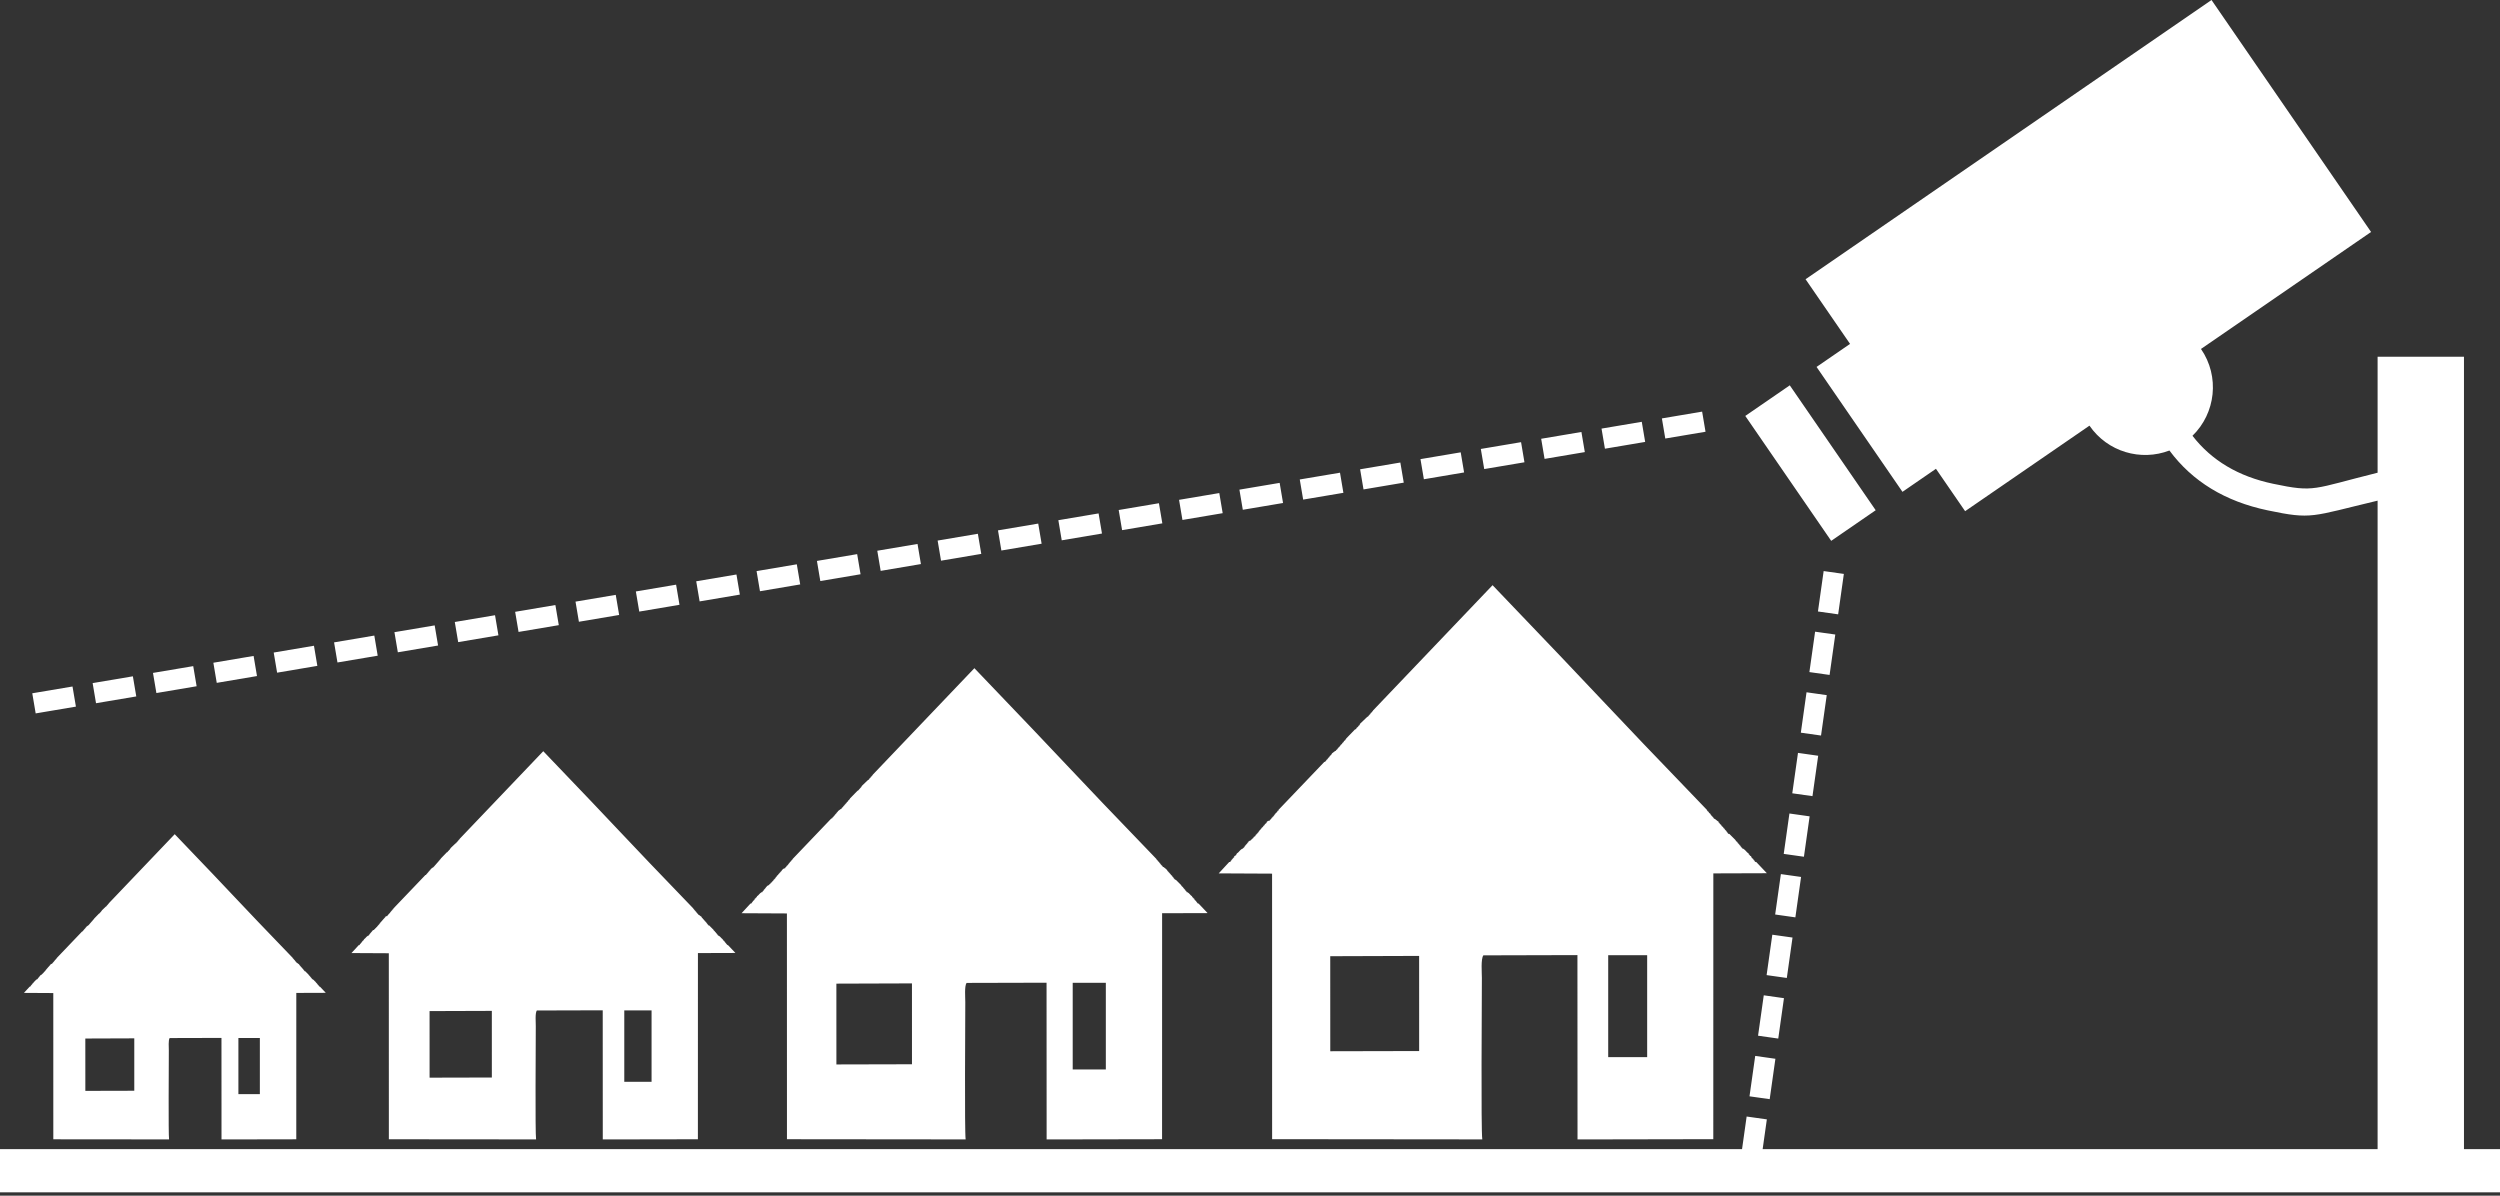 <svg width="230" height="110" viewBox="0 0 230 110" fill="none" xmlns="http://www.w3.org/2000/svg">
<rect x="0" y="0" width="230" height="110" fill="#333333" stroke="none"/>
<path fill-rule="evenodd" clip-rule="evenodd" d="M122.382 87.971L130.56 87.944L130.562 96.696L122.385 96.714L122.382 87.971ZM0 105.722H160.268L160.691 102.72L162.55 102.982L162.163 105.722H218.739V46.06C212.6 47.523 212.737 47.815 208.624 46.952C204.705 46.13 201.698 44.29 199.587 41.447C196.962 42.455 193.894 41.579 192.231 39.16L180.791 47.029L178.108 43.129L175.027 45.249L167.123 33.757L170.204 31.638L166.112 25.689L203.459 0L218.138 21.341L202.491 32.103C204.236 34.64 203.844 38.014 201.708 40.091C203.461 42.361 205.932 43.837 209.133 44.508C213.014 45.322 212.706 44.989 218.739 43.49V32.818H226.685V105.722H230V109.695H0V105.722V105.722ZM169.11 56.519L167.251 56.256L167.776 52.538L169.634 52.8L169.11 56.519V56.519ZM162.812 101.123L160.954 100.861L161.479 97.144L163.337 97.407L162.812 101.123V101.123ZM163.6 95.548L161.741 95.285L162.266 91.568L164.124 91.831L163.6 95.548ZM164.387 89.972L162.528 89.71L163.053 85.993L164.912 86.254L164.387 89.972V89.972ZM165.174 84.397L163.315 84.134L163.84 80.417L165.698 80.679L165.174 84.397V84.397ZM165.961 78.82L164.103 78.558L164.627 74.841L166.486 75.104L165.961 78.82ZM166.748 73.245L164.889 72.983L165.415 69.266L167.273 69.529L166.748 73.245V73.245ZM167.535 67.669L165.677 67.407L166.201 63.69L168.06 63.953L167.535 67.669V67.669ZM168.322 62.094L166.464 61.832L166.989 58.115L168.847 58.376L168.322 62.094ZM153.206 40.345L152.894 38.494L156.596 37.869L156.908 39.721L153.206 40.345ZM3.282 65.633L2.969 63.782L6.671 63.158L6.984 65.009L3.282 65.633ZM8.834 64.696L8.523 62.845L12.225 62.221L12.537 64.072L8.834 64.696V64.696ZM14.388 63.76L14.075 61.908L17.777 61.284L18.09 63.135L14.388 63.76ZM19.941 62.823L19.629 60.972L23.331 60.346L23.643 62.197L19.941 62.823ZM25.494 61.886L25.181 60.034L28.884 59.409L29.196 61.26L25.494 61.886V61.886ZM31.047 60.948L30.735 59.098L34.437 58.472L34.749 60.324L31.047 60.948ZM36.601 60.011L36.288 58.16L39.99 57.536L40.303 59.387L36.601 60.011V60.011ZM42.153 59.075L41.841 57.223L45.543 56.6L45.855 58.45L42.153 59.075V59.075ZM47.707 58.138L47.394 56.287L51.096 55.663L51.409 57.514L47.707 58.138V58.138ZM53.259 57.202L52.947 55.35L56.649 54.727L56.961 56.577L53.259 57.202V57.202ZM58.812 56.266L58.499 54.414L62.201 53.79L62.513 55.641L58.812 56.266V56.266ZM64.365 55.329L64.052 53.478L67.754 52.854L68.066 54.704L64.365 55.329ZM69.917 54.393L69.605 52.541L73.306 51.916L73.619 53.767L69.917 54.393ZM75.469 53.456L75.158 51.605L78.859 50.98L79.171 52.831L75.469 53.456ZM81.022 52.52L80.71 50.668L84.412 50.043L84.724 51.894L81.022 52.52ZM86.575 51.583L86.262 49.732L89.964 49.107L90.277 50.958L86.575 51.583ZM92.127 50.647L91.815 48.794L95.517 48.17L95.829 50.021L92.127 50.647ZM97.68 49.709L97.368 47.858L101.07 47.234L101.382 49.085L97.68 49.709ZM103.233 48.773L102.92 46.921L106.622 46.297L106.935 48.149L103.233 48.773ZM108.785 47.836L108.473 45.985L112.175 45.361L112.487 47.212L108.785 47.836ZM114.338 46.9L114.026 45.048L117.728 44.425L118.04 46.276L114.338 46.9ZM119.891 45.963L119.578 44.112L123.28 43.488L123.592 45.339L119.891 45.963ZM125.443 45.027L125.131 43.175L128.832 42.552L129.145 44.403L125.443 45.027ZM130.996 44.091L130.684 42.239L134.385 41.615L134.697 43.465L130.996 44.091ZM136.548 43.154L136.236 41.303L139.938 40.679L140.25 42.53L136.548 43.154ZM142.101 42.218L141.788 40.367L145.49 39.742L145.803 41.593L142.101 42.218ZM147.653 41.281L147.341 39.431L151.043 38.806L151.355 40.656L147.653 41.281ZM7.85 95.544L12.354 95.528L12.354 100.349L7.852 100.36L7.85 95.544ZM21.933 95.493H23.907V100.658H21.933V95.493ZM10.015 83.097C10.003 83.153 10.02 83.142 9.965 83.136C9.971 83.191 9.986 83.182 9.934 83.177C9.942 83.23 9.954 83.219 9.901 83.215C9.908 83.27 9.921 83.259 9.868 83.254C9.873 83.308 9.887 83.296 9.836 83.293C9.844 83.345 9.854 83.331 9.8 83.329C9.806 83.382 9.819 83.372 9.769 83.369C9.776 83.423 9.788 83.411 9.736 83.406L9.353 83.774C9.363 83.83 9.375 83.818 9.319 83.812C9.331 83.869 9.344 83.86 9.288 83.852C9.295 83.907 9.309 83.895 9.256 83.89C9.264 83.942 9.275 83.929 9.222 83.928C9.223 83.979 9.236 83.967 9.186 83.965C9.194 84.019 9.207 84.009 9.154 84.003C9.159 84.06 9.172 84.045 9.113 84.045L8.656 84.517C8.644 84.58 8.664 84.569 8.604 84.559C8.615 84.618 8.629 84.607 8.572 84.598C8.582 84.656 8.596 84.645 8.541 84.639C8.549 84.695 8.563 84.686 8.509 84.678C8.516 84.732 8.528 84.72 8.476 84.717C8.483 84.768 8.494 84.755 8.442 84.754C8.448 84.809 8.462 84.8 8.41 84.793C8.414 84.847 8.427 84.835 8.376 84.831C8.382 84.882 8.394 84.87 8.343 84.869C8.348 84.923 8.361 84.912 8.31 84.909C8.315 84.962 8.328 84.95 8.276 84.945C8.281 84.999 8.294 84.987 8.242 84.983C8.25 85.038 8.263 85.027 8.21 85.021C8.215 85.076 8.228 85.064 8.175 85.059C8.183 85.113 8.195 85.101 8.141 85.097C8.149 85.152 8.163 85.143 8.111 85.138L7.928 85.276C7.938 85.334 7.95 85.322 7.892 85.31C7.899 85.366 7.913 85.355 7.859 85.35C7.868 85.406 7.882 85.398 7.829 85.39C7.838 85.443 7.848 85.429 7.793 85.427C7.802 85.482 7.814 85.47 7.76 85.465C7.77 85.522 7.785 85.512 7.73 85.504C7.732 85.558 7.746 85.547 7.697 85.543C7.705 85.598 7.717 85.587 7.663 85.581C7.669 85.634 7.681 85.622 7.628 85.618C7.634 85.673 7.648 85.663 7.597 85.657C7.604 85.716 7.615 85.698 7.552 85.698L5.229 88.13C5.222 88.188 5.24 88.177 5.185 88.172C5.191 88.225 5.204 88.215 5.151 88.208C5.156 88.261 5.17 88.252 5.119 88.249C5.126 88.303 5.139 88.291 5.085 88.287C5.091 88.338 5.103 88.325 5.051 88.322C5.059 88.38 5.073 88.371 5.019 88.363C5.023 88.418 5.038 88.41 4.988 88.401C4.999 88.456 5.01 88.444 4.958 88.443C4.971 88.502 4.981 88.488 4.921 88.478C4.928 88.533 4.941 88.523 4.888 88.516C4.896 88.573 4.909 88.563 4.854 88.554C4.861 88.608 4.873 88.596 4.821 88.592C4.833 88.654 4.848 88.645 4.788 88.633C4.8 88.694 4.814 88.684 4.754 88.668L4.636 88.729C4.647 88.785 4.66 88.774 4.606 88.77C4.613 88.825 4.625 88.813 4.571 88.807C4.579 88.862 4.592 88.85 4.538 88.846C4.544 88.897 4.556 88.887 4.505 88.883C4.512 88.938 4.525 88.927 4.472 88.922C4.476 88.973 4.489 88.962 4.437 88.96C4.442 89.01 4.455 88.998 4.405 88.998C4.412 89.051 4.423 89.04 4.37 89.034C4.375 89.089 4.388 89.079 4.337 89.072C4.342 89.123 4.353 89.112 4.304 89.11C4.311 89.163 4.323 89.151 4.271 89.148C4.278 89.206 4.293 89.198 4.24 89.19C4.248 89.246 4.262 89.236 4.208 89.229C4.218 89.288 4.233 89.279 4.177 89.269C4.187 89.328 4.201 89.316 4.143 89.308C4.156 89.363 4.166 89.35 4.109 89.343C4.12 89.403 4.133 89.393 4.076 89.382C4.087 89.443 4.102 89.435 4.043 89.421C4.056 89.482 4.068 89.469 4.007 89.458C4.02 89.517 4.032 89.505 3.972 89.494C3.984 89.552 3.996 89.541 3.939 89.531C3.948 89.588 3.96 89.576 3.903 89.566C3.913 89.624 3.925 89.612 3.866 89.603C3.877 89.659 3.888 89.647 3.833 89.64C3.841 89.695 3.852 89.682 3.797 89.676L3.691 89.749C3.696 89.799 3.708 89.788 3.658 89.786C3.663 89.838 3.676 89.826 3.625 89.823C3.633 89.88 3.646 89.868 3.591 89.863C3.596 89.914 3.609 89.904 3.56 89.901C3.568 89.952 3.579 89.939 3.526 89.939C3.532 89.997 3.548 89.989 3.495 89.98C3.504 90.037 3.519 90.028 3.464 90.02C3.475 90.078 3.488 90.067 3.43 90.058C3.441 90.113 3.451 90.1 3.394 90.093C3.247 90.182 3.234 90.273 3.11 90.345C3.114 90.397 3.128 90.387 3.077 90.382C3.086 90.435 3.097 90.422 3.045 90.422C3.053 90.476 3.064 90.465 3.011 90.46L2.979 90.498C2.986 90.552 2.999 90.541 2.947 90.537C2.952 90.59 2.964 90.576 2.91 90.573C2.917 90.629 2.932 90.62 2.879 90.613C2.885 90.667 2.898 90.656 2.847 90.651C2.854 90.706 2.866 90.694 2.813 90.689C2.823 90.748 2.839 90.74 2.784 90.731C2.793 90.791 2.802 90.77 2.733 90.77L2.2 91.346L4.903 91.361L4.905 104.815L15.554 104.825C15.483 104.358 15.532 97.819 15.532 96.641C15.532 96.374 15.475 95.688 15.608 95.501L20.375 95.488L20.379 104.828L27.258 104.815L27.26 91.349L29.973 91.34L29.431 90.769C29.363 90.769 29.372 90.789 29.38 90.731C29.325 90.74 29.34 90.748 29.35 90.689C29.298 90.694 29.311 90.705 29.317 90.651C29.265 90.655 29.278 90.666 29.284 90.613C29.231 90.62 29.246 90.629 29.252 90.573C29.199 90.576 29.211 90.59 29.216 90.537C29.164 90.541 29.177 90.552 29.184 90.498L29.152 90.46C29.099 90.465 29.111 90.476 29.118 90.422C29.066 90.422 29.077 90.435 29.086 90.382C29.035 90.387 29.049 90.397 29.053 90.345C28.93 90.272 28.916 90.181 28.768 90.093C28.712 90.1 28.723 90.113 28.733 90.057C28.677 90.065 28.691 90.075 28.701 90.017C28.647 90.025 28.661 90.036 28.668 89.98C28.615 89.989 28.631 89.998 28.637 89.939C28.585 89.939 28.596 89.952 28.603 89.901C28.554 89.904 28.567 89.914 28.572 89.863C28.517 89.868 28.53 89.88 28.538 89.823C28.487 89.826 28.5 89.838 28.505 89.786C28.455 89.787 28.468 89.799 28.471 89.749C28.419 89.753 28.432 89.764 28.439 89.709C28.385 89.714 28.401 89.726 28.395 89.671L28.073 89.349C27.998 89.349 28.007 89.372 28.02 89.306C27.963 89.316 27.976 89.326 27.988 89.268C27.933 89.278 27.948 89.287 27.956 89.228C27.902 89.235 27.915 89.245 27.923 89.19C27.87 89.198 27.885 89.206 27.892 89.148C27.84 89.151 27.852 89.163 27.859 89.11C27.81 89.112 27.822 89.123 27.826 89.072C27.774 89.079 27.788 89.089 27.793 89.034C27.739 89.04 27.752 89.051 27.757 88.998C27.708 88.998 27.721 89.01 27.726 88.96C27.674 88.962 27.687 88.974 27.69 88.923C27.637 88.927 27.65 88.938 27.658 88.883C27.604 88.888 27.618 88.9 27.625 88.845C27.572 88.849 27.585 88.86 27.593 88.805C27.538 88.812 27.551 88.824 27.559 88.769C27.506 88.773 27.519 88.783 27.528 88.728C27.437 88.682 27.442 88.657 27.342 88.592C27.291 88.596 27.302 88.606 27.31 88.553C27.254 88.563 27.267 88.574 27.275 88.516C27.223 88.523 27.237 88.532 27.244 88.477C27.184 88.486 27.195 88.5 27.206 88.442C27.152 88.444 27.164 88.456 27.176 88.401C27.126 88.41 27.141 88.418 27.145 88.363C27.09 88.371 27.105 88.38 27.113 88.321C27.061 88.325 27.073 88.337 27.078 88.286C27.025 88.291 27.037 88.303 27.044 88.249C26.993 88.252 27.006 88.261 27.012 88.208C26.959 88.215 26.971 88.225 26.978 88.171C26.924 88.176 26.942 88.186 26.934 88.129C21.333 82.323 22.182 83.107 16.074 76.746L10.015 83.097V83.097ZM39.52 93.02C41.43 93.013 43.339 93.007 45.249 93.001C45.249 95.043 45.249 97.088 45.25 99.131C43.34 99.136 41.431 99.14 39.522 99.145C39.522 97.103 39.521 95.061 39.52 93.02ZM57.434 92.955C58.27 92.955 59.107 92.955 59.944 92.955C59.944 95.145 59.944 97.335 59.944 99.525C59.107 99.525 58.27 99.525 57.434 99.525C57.434 97.335 57.434 95.145 57.434 92.955ZM42.274 77.188C42.259 77.26 42.281 77.246 42.21 77.238C42.218 77.307 42.237 77.295 42.171 77.29C42.181 77.358 42.196 77.342 42.128 77.337C42.138 77.407 42.155 77.395 42.087 77.387C42.094 77.455 42.111 77.443 42.047 77.438C42.057 77.503 42.069 77.485 42.001 77.483C42.008 77.55 42.026 77.536 41.962 77.534C41.97 77.603 41.986 77.589 41.919 77.582C41.757 77.737 41.594 77.892 41.432 78.048C41.445 78.12 41.461 78.105 41.389 78.096C41.404 78.17 41.421 78.158 41.35 78.148C41.359 78.217 41.376 78.203 41.309 78.198C41.319 78.263 41.332 78.247 41.266 78.245C41.267 78.309 41.283 78.294 41.22 78.291C41.229 78.362 41.247 78.348 41.179 78.341C41.186 78.413 41.202 78.394 41.127 78.394C40.933 78.594 40.74 78.794 40.546 78.993C40.53 79.074 40.555 79.06 40.479 79.048C40.494 79.123 40.511 79.11 40.438 79.098C40.452 79.171 40.469 79.157 40.398 79.15C40.409 79.221 40.426 79.208 40.358 79.199C40.368 79.266 40.383 79.252 40.316 79.248C40.326 79.315 40.34 79.297 40.273 79.297C40.281 79.365 40.298 79.353 40.233 79.345C40.238 79.412 40.255 79.4 40.19 79.394C40.198 79.459 40.212 79.443 40.146 79.442C40.154 79.51 40.171 79.496 40.106 79.492C40.113 79.559 40.128 79.545 40.062 79.539C40.069 79.607 40.086 79.593 40.02 79.587C40.029 79.657 40.045 79.642 39.977 79.636C39.985 79.704 40.001 79.692 39.934 79.683C39.944 79.751 39.959 79.737 39.891 79.73C39.9 79.802 39.919 79.789 39.852 79.784C39.774 79.842 39.697 79.901 39.62 79.959C39.633 80.032 39.647 80.017 39.574 80.004C39.583 80.073 39.6 80.06 39.532 80.053C39.543 80.125 39.561 80.114 39.493 80.105C39.505 80.171 39.518 80.154 39.448 80.151C39.459 80.221 39.475 80.206 39.405 80.2C39.419 80.272 39.438 80.26 39.367 80.25C39.37 80.318 39.388 80.305 39.325 80.3C39.336 80.369 39.351 80.355 39.282 80.348C39.29 80.415 39.305 80.399 39.239 80.395C39.246 80.464 39.264 80.451 39.198 80.445C39.206 80.519 39.22 80.497 39.141 80.497C38.156 81.527 37.172 82.558 36.187 83.588C36.178 83.661 36.2 83.648 36.13 83.642C36.139 83.711 36.154 83.696 36.086 83.689C36.094 83.757 36.112 83.745 36.047 83.741C36.056 83.809 36.072 83.795 36.004 83.788C36.011 83.853 36.026 83.839 35.96 83.835C35.97 83.908 35.989 83.897 35.92 83.885C35.925 83.956 35.944 83.945 35.88 83.936C35.894 84.004 35.909 83.989 35.841 83.987C35.858 84.063 35.871 84.045 35.794 84.033C35.803 84.103 35.82 84.089 35.752 84.081C35.762 84.152 35.779 84.14 35.709 84.129C35.718 84.197 35.734 84.182 35.667 84.178C35.682 84.257 35.702 84.246 35.627 84.228C35.641 84.306 35.658 84.293 35.583 84.275C35.532 84.301 35.483 84.326 35.433 84.351C35.446 84.424 35.463 84.409 35.394 84.403C35.403 84.472 35.418 84.458 35.35 84.45C35.36 84.52 35.376 84.505 35.307 84.5C35.316 84.567 35.331 84.552 35.266 84.547C35.275 84.618 35.291 84.602 35.223 84.597C35.229 84.662 35.244 84.648 35.18 84.644C35.186 84.709 35.202 84.695 35.139 84.694C35.147 84.762 35.163 84.746 35.095 84.741C35.101 84.809 35.118 84.796 35.052 84.788C35.057 84.852 35.074 84.839 35.01 84.837C35.019 84.903 35.034 84.888 34.968 84.885C34.977 84.958 34.996 84.947 34.929 84.937C34.939 85.009 34.957 84.996 34.889 84.987C34.901 85.063 34.919 85.051 34.848 85.038C34.862 85.113 34.879 85.099 34.806 85.087C34.821 85.158 34.835 85.142 34.762 85.132C34.775 85.208 34.793 85.195 34.72 85.182C34.734 85.26 34.753 85.249 34.678 85.233C34.694 85.309 34.71 85.293 34.633 85.279C34.649 85.354 34.664 85.338 34.588 85.326C34.603 85.398 34.619 85.384 34.545 85.371C34.557 85.444 34.572 85.43 34.5 85.415C34.513 85.49 34.528 85.474 34.453 85.463C34.467 85.534 34.481 85.519 34.41 85.511C34.421 85.58 34.435 85.563 34.365 85.555C34.321 85.587 34.276 85.617 34.232 85.648C34.236 85.712 34.252 85.698 34.189 85.695C34.195 85.762 34.211 85.747 34.146 85.744C34.157 85.814 34.173 85.801 34.104 85.792C34.11 85.859 34.127 85.846 34.063 85.843C34.073 85.906 34.087 85.89 34.021 85.89C34.028 85.965 34.049 85.954 33.981 85.943C33.993 86.016 34.012 86.004 33.941 85.993C33.956 86.067 33.972 86.054 33.898 86.041C33.912 86.11 33.925 86.094 33.853 86.087C33.665 86.199 33.649 86.314 33.491 86.406C33.496 86.473 33.514 86.46 33.45 86.454C33.46 86.521 33.475 86.506 33.408 86.503C33.418 86.574 33.434 86.559 33.365 86.552C33.352 86.568 33.338 86.585 33.324 86.601C33.334 86.669 33.35 86.655 33.285 86.652C33.291 86.717 33.305 86.701 33.238 86.696C33.247 86.767 33.265 86.756 33.198 86.748C33.205 86.816 33.222 86.802 33.157 86.797C33.165 86.866 33.181 86.851 33.114 86.845C33.126 86.92 33.147 86.91 33.077 86.898C33.089 86.974 33.1 86.948 33.011 86.948C32.785 87.192 32.559 87.436 32.334 87.681C33.479 87.686 34.625 87.693 35.771 87.699C35.772 93.404 35.773 99.107 35.775 104.812C40.289 104.816 44.804 104.821 49.319 104.825C49.229 104.23 49.292 95.913 49.292 94.415C49.292 94.075 49.219 93.201 49.388 92.965C51.409 92.96 53.429 92.954 55.451 92.948C55.453 96.908 55.455 100.869 55.456 104.828C58.373 104.822 61.29 104.816 64.206 104.812C64.207 99.102 64.208 93.392 64.209 87.683C65.359 87.679 66.509 87.676 67.659 87.672C67.429 87.43 67.199 87.188 66.97 86.945C66.883 86.945 66.894 86.971 66.905 86.897C66.835 86.907 66.854 86.919 66.866 86.845C66.8 86.851 66.817 86.864 66.825 86.796C66.759 86.801 66.775 86.816 66.783 86.748C66.715 86.756 66.734 86.767 66.742 86.696C66.675 86.701 66.689 86.717 66.696 86.652C66.63 86.655 66.647 86.669 66.656 86.601C66.642 86.585 66.629 86.568 66.615 86.552C66.547 86.559 66.562 86.574 66.572 86.503C66.505 86.506 66.52 86.521 66.531 86.454C66.467 86.46 66.484 86.473 66.489 86.406C66.332 86.314 66.314 86.199 66.126 86.087C66.054 86.096 66.069 86.11 66.083 86.04C66.011 86.05 66.029 86.063 66.041 85.99C65.973 86 65.99 86.012 65.999 85.941C65.932 85.954 65.952 85.965 65.959 85.89C65.893 85.89 65.906 85.906 65.917 85.843C65.854 85.846 65.871 85.859 65.876 85.792C65.808 85.801 65.824 85.814 65.834 85.744C65.769 85.747 65.785 85.762 65.791 85.695C65.728 85.698 65.745 85.712 65.749 85.648C65.682 85.653 65.699 85.668 65.707 85.598C65.639 85.605 65.66 85.618 65.651 85.549C65.515 85.412 65.378 85.276 65.242 85.139C65.148 85.139 65.158 85.168 65.175 85.085C65.102 85.097 65.12 85.111 65.134 85.037C65.064 85.05 65.084 85.059 65.093 84.987C65.025 84.994 65.041 85.008 65.052 84.937C64.984 84.947 65.004 84.958 65.013 84.885C64.947 84.888 64.962 84.903 64.97 84.837C64.907 84.839 64.923 84.852 64.929 84.788C64.862 84.796 64.879 84.809 64.886 84.741C64.818 84.746 64.833 84.762 64.841 84.694C64.778 84.695 64.794 84.709 64.8 84.644C64.736 84.648 64.751 84.662 64.756 84.597C64.688 84.602 64.704 84.618 64.714 84.547C64.647 84.554 64.663 84.568 64.673 84.498C64.605 84.504 64.622 84.517 64.632 84.449C64.563 84.457 64.578 84.472 64.588 84.403C64.521 84.407 64.538 84.42 64.549 84.351C64.433 84.293 64.44 84.261 64.313 84.177C64.247 84.182 64.263 84.196 64.272 84.129C64.201 84.14 64.218 84.153 64.227 84.081C64.16 84.089 64.178 84.102 64.188 84.031C64.112 84.042 64.126 84.059 64.14 83.987C64.072 83.988 64.087 84.003 64.101 83.935C64.038 83.945 64.057 83.955 64.061 83.885C63.992 83.897 64.012 83.907 64.021 83.834C63.956 83.837 63.97 83.852 63.977 83.787C63.909 83.794 63.925 83.809 63.933 83.741C63.869 83.745 63.886 83.757 63.894 83.689C63.826 83.696 63.841 83.71 63.85 83.641C63.781 83.647 63.803 83.661 63.794 83.588C56.67 76.204 57.749 77.202 49.981 69.11C47.412 71.803 44.843 74.496 42.274 77.188V77.188ZM76.947 90.495C79.264 90.487 81.582 90.48 83.9 90.472C83.9 92.952 83.901 95.433 83.902 97.912C81.584 97.919 79.267 97.924 76.949 97.929C76.949 95.451 76.948 92.974 76.947 90.495ZM98.689 90.417C99.705 90.417 100.721 90.417 101.737 90.417C101.737 93.074 101.737 95.733 101.737 98.39C100.721 98.39 99.705 98.39 98.689 98.39C98.689 95.733 98.689 93.074 98.689 90.417ZM80.289 71.28C80.27 71.367 80.298 71.349 80.212 71.339C80.222 71.425 80.245 71.41 80.165 71.402C80.177 71.485 80.195 71.466 80.112 71.46C80.124 71.545 80.144 71.529 80.062 71.52C80.071 71.603 80.092 71.588 80.013 71.582C80.026 71.661 80.041 71.64 79.958 71.637C79.967 71.719 79.987 71.702 79.91 71.699C79.921 71.782 79.94 71.765 79.858 71.757C79.662 71.945 79.465 72.134 79.267 72.324C79.283 72.41 79.302 72.392 79.215 72.382C79.233 72.471 79.254 72.456 79.168 72.443C79.178 72.528 79.199 72.511 79.118 72.504C79.13 72.583 79.146 72.564 79.066 72.562C79.067 72.639 79.087 72.621 79.01 72.617C79.021 72.702 79.043 72.686 78.961 72.678C78.969 72.765 78.988 72.742 78.897 72.742C78.662 72.985 78.427 73.227 78.191 73.469C78.173 73.567 78.203 73.551 78.111 73.537C78.129 73.626 78.149 73.611 78.061 73.596C78.078 73.684 78.099 73.668 78.013 73.659C78.025 73.745 78.046 73.731 77.964 73.72C77.976 73.802 77.995 73.783 77.914 73.781C77.924 73.86 77.941 73.841 77.861 73.838C77.871 73.922 77.892 73.906 77.811 73.897C77.818 73.979 77.839 73.963 77.76 73.956C77.769 74.035 77.787 74.016 77.707 74.015C77.716 74.096 77.737 74.08 77.658 74.075C77.666 74.157 77.686 74.139 77.605 74.133C77.613 74.214 77.633 74.197 77.553 74.192C77.564 74.275 77.584 74.258 77.501 74.249C77.511 74.333 77.531 74.316 77.45 74.307C77.462 74.391 77.48 74.372 77.397 74.365C77.408 74.451 77.431 74.438 77.349 74.429C77.255 74.501 77.162 74.571 77.068 74.643C77.083 74.731 77.101 74.713 77.013 74.697C77.023 74.782 77.044 74.765 76.961 74.756C76.974 74.845 76.997 74.831 76.914 74.82C76.928 74.9 76.944 74.879 76.86 74.875C76.872 74.96 76.891 74.943 76.807 74.934C76.824 75.023 76.847 75.008 76.761 74.995C76.764 75.078 76.786 75.062 76.71 75.057C76.723 75.141 76.742 75.123 76.658 75.114C76.667 75.194 76.685 75.176 76.605 75.172C76.614 75.256 76.636 75.24 76.556 75.232C76.566 75.322 76.584 75.295 76.486 75.295C75.291 76.547 74.096 77.797 72.901 79.048C72.889 79.137 72.916 79.12 72.833 79.112C72.843 79.196 72.861 79.178 72.779 79.17C72.788 79.252 72.809 79.236 72.731 79.232C72.742 79.316 72.761 79.298 72.679 79.29C72.688 79.37 72.705 79.351 72.625 79.346C72.637 79.437 72.661 79.422 72.576 79.408C72.582 79.493 72.605 79.48 72.528 79.468C72.545 79.552 72.564 79.533 72.482 79.531C72.501 79.623 72.517 79.602 72.425 79.587C72.436 79.672 72.457 79.657 72.374 79.646C72.385 79.733 72.405 79.716 72.321 79.704C72.332 79.786 72.351 79.768 72.271 79.763C72.288 79.858 72.312 79.844 72.221 79.823C72.238 79.919 72.26 79.903 72.167 79.882C72.107 79.912 72.046 79.942 71.986 79.974C72.001 80.06 72.022 80.043 71.937 80.036C71.949 80.121 71.968 80.102 71.885 80.094C71.897 80.179 71.916 80.161 71.834 80.153C71.844 80.235 71.863 80.217 71.783 80.212C71.795 80.296 71.814 80.279 71.731 80.271C71.738 80.352 71.757 80.334 71.679 80.329C71.686 80.408 71.706 80.39 71.629 80.389C71.639 80.471 71.657 80.453 71.575 80.445C71.582 80.53 71.603 80.513 71.523 80.504C71.53 80.582 71.549 80.565 71.473 80.563C71.483 80.644 71.502 80.624 71.421 80.622C71.433 80.711 71.456 80.697 71.374 80.684C71.386 80.772 71.409 80.757 71.325 80.747C71.34 80.837 71.362 80.823 71.275 80.807C71.293 80.898 71.313 80.882 71.224 80.866C71.244 80.953 71.26 80.933 71.171 80.922C71.187 81.014 71.208 80.998 71.12 80.983C71.138 81.077 71.161 81.063 71.07 81.043C71.089 81.136 71.108 81.117 71.015 81.099C71.034 81.19 71.053 81.171 70.96 81.156C70.978 81.245 70.998 81.227 70.908 81.212C70.923 81.301 70.942 81.282 70.853 81.264C70.868 81.356 70.888 81.336 70.796 81.323C70.813 81.409 70.831 81.39 70.745 81.381C70.757 81.464 70.775 81.446 70.69 81.436C70.636 81.472 70.581 81.51 70.528 81.547C70.533 81.625 70.553 81.609 70.476 81.606C70.483 81.686 70.503 81.669 70.424 81.663C70.436 81.75 70.456 81.732 70.373 81.722C70.379 81.803 70.4 81.788 70.324 81.783C70.336 81.861 70.352 81.841 70.272 81.841C70.28 81.932 70.305 81.92 70.224 81.904C70.237 81.994 70.26 81.98 70.176 81.966C70.193 82.056 70.212 82.038 70.123 82.024C70.139 82.11 70.156 82.09 70.069 82.08C69.84 82.217 69.821 82.356 69.629 82.467C69.636 82.548 69.656 82.533 69.579 82.526C69.592 82.607 69.61 82.589 69.529 82.586C69.54 82.671 69.559 82.653 69.475 82.644C69.459 82.665 69.443 82.685 69.427 82.704C69.438 82.787 69.458 82.77 69.378 82.767C69.386 82.846 69.403 82.826 69.322 82.82C69.332 82.907 69.354 82.891 69.273 82.882C69.282 82.965 69.302 82.949 69.222 82.941C69.234 83.025 69.253 83.009 69.171 83C69.186 83.092 69.211 83.079 69.125 83.065C69.141 83.157 69.154 83.126 69.046 83.126C68.772 83.421 68.498 83.719 68.224 84.016C69.615 84.022 71.005 84.03 72.396 84.037C72.398 90.96 72.398 97.885 72.4 104.808C77.88 104.813 83.36 104.819 88.84 104.825C88.731 104.101 88.807 94.009 88.807 92.188C88.807 91.777 88.719 90.716 88.924 90.428C91.377 90.422 93.83 90.416 96.283 90.409C96.285 95.216 96.287 100.021 96.29 104.828C99.83 104.821 103.37 104.815 106.91 104.808C106.912 97.878 106.913 90.947 106.914 84.017C108.31 84.013 109.705 84.009 111.101 84.005C110.822 83.711 110.544 83.416 110.265 83.123C110.16 83.123 110.173 83.154 110.186 83.064C110.1 83.076 110.124 83.091 110.139 83C110.059 83.008 110.079 83.025 110.089 82.941C110.009 82.948 110.029 82.964 110.038 82.882C109.956 82.891 109.978 82.907 109.989 82.82C109.908 82.826 109.924 82.846 109.933 82.767C109.852 82.77 109.873 82.787 109.883 82.704C109.867 82.685 109.851 82.665 109.835 82.644C109.751 82.653 109.77 82.671 109.781 82.586C109.7 82.589 109.719 82.607 109.731 82.526C109.654 82.533 109.675 82.548 109.681 82.467C109.491 82.356 109.469 82.216 109.241 82.08C109.154 82.09 109.171 82.109 109.188 82.022C109.101 82.035 109.123 82.051 109.138 81.962C109.055 81.975 109.076 81.991 109.087 81.903C109.005 81.919 109.029 81.932 109.038 81.842C108.958 81.841 108.974 81.861 108.986 81.783C108.911 81.788 108.931 81.803 108.937 81.722C108.854 81.732 108.874 81.75 108.886 81.663C108.807 81.669 108.827 81.686 108.834 81.606C108.758 81.608 108.778 81.624 108.783 81.547C108.702 81.555 108.723 81.572 108.732 81.487C108.65 81.495 108.675 81.512 108.664 81.427C108.499 81.262 108.333 81.096 108.168 80.932C108.053 80.932 108.066 80.965 108.086 80.865C107.999 80.879 108.019 80.896 108.036 80.806C107.952 80.82 107.976 80.834 107.988 80.744C107.903 80.754 107.924 80.771 107.936 80.684C107.854 80.697 107.878 80.711 107.889 80.622C107.809 80.624 107.826 80.644 107.837 80.563C107.761 80.565 107.78 80.582 107.787 80.504C107.707 80.513 107.728 80.53 107.735 80.445C107.653 80.453 107.672 80.471 107.681 80.389C107.605 80.39 107.624 80.408 107.632 80.329C107.553 80.334 107.572 80.352 107.578 80.272C107.496 80.279 107.515 80.296 107.527 80.212C107.445 80.219 107.465 80.237 107.477 80.153C107.395 80.159 107.414 80.176 107.428 80.091C107.343 80.102 107.362 80.12 107.374 80.035C107.292 80.04 107.312 80.057 107.326 79.971C107.186 79.902 107.193 79.863 107.04 79.761C106.96 79.768 106.979 79.785 106.989 79.704C106.904 79.717 106.924 79.734 106.937 79.646C106.855 79.656 106.877 79.671 106.888 79.585C106.796 79.599 106.812 79.62 106.83 79.531C106.747 79.532 106.766 79.552 106.783 79.468C106.706 79.48 106.729 79.493 106.734 79.408C106.65 79.421 106.674 79.435 106.686 79.344C106.606 79.349 106.624 79.368 106.633 79.289C106.549 79.297 106.568 79.315 106.579 79.232C106.501 79.236 106.521 79.253 106.531 79.17C106.449 79.178 106.468 79.196 106.478 79.112C106.395 79.12 106.421 79.137 106.41 79.047C97.763 70.084 99.073 71.295 89.644 61.473C86.526 64.742 83.408 68.011 80.289 71.28V71.28ZM160.566 38.266L164.66 35.45L172.564 46.942L168.47 49.758L160.566 38.266V38.266ZM147.955 87.879H151.539V97.256H147.955V87.879ZM126.313 65.371C126.292 65.474 126.324 65.453 126.222 65.441C126.234 65.541 126.261 65.523 126.166 65.514C126.181 65.612 126.202 65.59 126.105 65.584C126.119 65.683 126.143 65.665 126.047 65.653C126.056 65.751 126.082 65.733 125.989 65.726C126.003 65.82 126.021 65.796 125.924 65.79C125.934 65.887 125.959 65.868 125.868 65.864C125.88 65.962 125.903 65.942 125.807 65.932L125.111 66.599C125.13 66.701 125.152 66.678 125.05 66.666C125.071 66.772 125.096 66.754 124.994 66.74C125.007 66.839 125.032 66.818 124.936 66.812C124.95 66.904 124.969 66.882 124.874 66.878C124.876 66.971 124.899 66.949 124.809 66.945C124.822 67.044 124.847 67.026 124.751 67.015C124.76 67.119 124.783 67.09 124.676 67.09L123.846 67.946C123.825 68.062 123.86 68.042 123.752 68.025C123.773 68.131 123.797 68.113 123.693 68.097C123.713 68.199 123.737 68.18 123.637 68.169C123.651 68.271 123.676 68.253 123.578 68.24C123.592 68.338 123.614 68.317 123.52 68.313C123.532 68.406 123.552 68.382 123.457 68.38C123.469 68.479 123.493 68.461 123.399 68.449C123.407 68.546 123.431 68.526 123.338 68.519C123.349 68.612 123.369 68.589 123.277 68.589C123.287 68.684 123.311 68.665 123.219 68.659C123.228 68.755 123.251 68.734 123.156 68.726C123.165 68.823 123.189 68.803 123.096 68.796C123.109 68.894 123.132 68.873 123.034 68.864C123.046 68.962 123.069 68.944 122.973 68.932C122.987 69.03 123.009 69.008 122.911 69C122.925 69.101 122.951 69.085 122.856 69.075L122.525 69.326C122.543 69.43 122.564 69.407 122.459 69.389C122.473 69.49 122.496 69.47 122.399 69.46C122.415 69.563 122.441 69.547 122.344 69.534C122.361 69.629 122.379 69.605 122.279 69.601C122.295 69.7 122.317 69.678 122.218 69.669C122.238 69.773 122.264 69.756 122.164 69.741C122.167 69.838 122.193 69.819 122.104 69.813C122.12 69.912 122.141 69.891 122.043 69.881C122.054 69.975 122.075 69.953 121.98 69.948C121.991 70.047 122.017 70.029 121.922 70.02C121.935 70.125 121.955 70.093 121.841 70.093L117.623 74.507C117.611 74.613 117.642 74.592 117.543 74.583C117.555 74.681 117.578 74.66 117.48 74.65C117.492 74.748 117.516 74.73 117.424 74.723C117.437 74.823 117.46 74.802 117.363 74.791C117.373 74.885 117.394 74.863 117.3 74.859C117.314 74.964 117.342 74.947 117.241 74.931C117.248 75.031 117.276 75.016 117.185 75.002C117.205 75.1 117.227 75.078 117.131 75.076C117.154 75.183 117.174 75.159 117.064 75.142C117.077 75.242 117.101 75.223 117.004 75.21C117.017 75.312 117.041 75.293 116.942 75.279C116.955 75.375 116.977 75.355 116.883 75.347C116.903 75.46 116.931 75.444 116.824 75.42C116.844 75.532 116.87 75.514 116.761 75.487L116.547 75.595C116.566 75.698 116.59 75.679 116.491 75.67C116.505 75.769 116.526 75.748 116.429 75.738C116.443 75.837 116.466 75.816 116.369 75.807C116.38 75.904 116.402 75.883 116.309 75.876C116.322 75.975 116.346 75.955 116.248 75.946C116.256 76.04 116.279 76.019 116.187 76.014C116.195 76.107 116.217 76.086 116.128 76.085C116.14 76.181 116.161 76.159 116.065 76.151C116.073 76.25 116.098 76.231 116.003 76.219C116.011 76.312 116.034 76.292 115.944 76.29C115.956 76.383 115.978 76.362 115.883 76.358C115.897 76.463 115.925 76.447 115.828 76.433C115.843 76.535 115.869 76.518 115.77 76.505C115.788 76.612 115.815 76.595 115.712 76.577C115.732 76.683 115.756 76.663 115.652 76.646C115.675 76.748 115.694 76.725 115.589 76.712C115.608 76.82 115.633 76.801 115.53 76.781C115.551 76.894 115.577 76.877 115.47 76.853C115.493 76.963 115.516 76.941 115.406 76.92C115.429 77.027 115.45 77.005 115.342 76.986C115.364 77.091 115.384 77.069 115.28 77.052C115.298 77.155 115.319 77.136 115.215 77.115C115.233 77.221 115.256 77.198 115.148 77.184C115.169 77.284 115.189 77.262 115.087 77.251C115.102 77.349 115.123 77.328 115.023 77.315L114.832 77.447C114.839 77.539 114.862 77.518 114.772 77.515C114.781 77.61 114.803 77.589 114.711 77.583C114.725 77.684 114.748 77.664 114.65 77.653C114.658 77.747 114.682 77.729 114.593 77.725C114.607 77.816 114.626 77.793 114.531 77.793C114.542 77.899 114.571 77.884 114.475 77.867C114.492 77.972 114.518 77.955 114.418 77.939C114.439 78.045 114.462 78.025 114.357 78.007C114.376 78.107 114.395 78.085 114.292 78.073C114.023 78.235 114.002 78.4 113.776 78.528C113.783 78.624 113.807 78.606 113.717 78.598C113.731 78.694 113.753 78.672 113.658 78.669C113.671 78.769 113.694 78.748 113.595 78.738L113.538 78.808C113.551 78.904 113.574 78.884 113.48 78.88C113.49 78.973 113.51 78.951 113.414 78.944C113.426 79.045 113.453 79.029 113.357 79.017C113.367 79.115 113.391 79.095 113.298 79.087C113.31 79.186 113.333 79.166 113.237 79.155C113.254 79.264 113.284 79.248 113.183 79.232C113.201 79.34 113.216 79.302 113.09 79.302L112.123 80.35L117.031 80.375L117.035 104.804L136.371 104.824C136.242 103.974 136.332 92.103 136.332 89.963C136.332 89.477 136.227 88.231 136.469 87.892L145.124 87.869L145.132 104.828L157.623 104.804L157.627 80.352L162.552 80.336L161.569 79.299C161.445 79.299 161.46 79.336 161.477 79.23C161.376 79.246 161.403 79.263 161.421 79.155C161.327 79.164 161.351 79.183 161.362 79.086C161.268 79.094 161.29 79.114 161.301 79.017C161.205 79.029 161.231 79.045 161.244 78.944C161.148 78.951 161.168 78.973 161.177 78.88C161.084 78.884 161.107 78.904 161.12 78.808L161.063 78.738C160.965 78.748 160.987 78.769 161 78.669C160.905 78.672 160.926 78.694 160.941 78.598C160.85 78.606 160.875 78.624 160.883 78.528C160.658 78.399 160.633 78.233 160.365 78.074C160.262 78.086 160.282 78.107 160.303 78.006C160.2 78.021 160.225 78.039 160.244 77.935C160.146 77.95 160.17 77.967 160.184 77.866C160.087 77.884 160.116 77.899 160.126 77.793C160.032 77.793 160.05 77.816 160.065 77.725C159.976 77.729 160 77.747 160.008 77.653C159.91 77.664 159.933 77.684 159.948 77.583C159.854 77.589 159.877 77.61 159.887 77.515C159.797 77.518 159.819 77.538 159.826 77.447C159.73 77.455 159.755 77.475 159.767 77.375C159.669 77.384 159.698 77.405 159.686 77.306L159.102 76.722C158.967 76.722 158.982 76.762 159.007 76.645C158.903 76.662 158.928 76.68 158.947 76.575C158.848 76.592 158.876 76.608 158.89 76.502C158.792 76.514 158.815 76.534 158.83 76.433C158.734 76.447 158.762 76.463 158.774 76.358C158.68 76.362 158.701 76.383 158.713 76.29C158.624 76.292 158.647 76.312 158.655 76.219C158.56 76.231 158.584 76.25 158.594 76.151C158.497 76.159 158.519 76.181 158.529 76.085C158.44 76.086 158.463 76.107 158.472 76.014C158.379 76.019 158.402 76.04 158.409 75.947C158.312 75.955 158.335 75.976 158.349 75.876C158.252 75.885 158.275 75.904 158.289 75.806C158.193 75.814 158.217 75.834 158.232 75.735C158.133 75.747 158.155 75.769 158.168 75.668C158.072 75.675 158.096 75.694 158.113 75.595C157.948 75.511 157.956 75.466 157.776 75.346C157.682 75.354 157.704 75.375 157.716 75.278C157.616 75.294 157.639 75.313 157.654 75.21C157.558 75.222 157.583 75.24 157.597 75.138C157.49 75.155 157.508 75.18 157.529 75.074C157.431 75.078 157.453 75.1 157.473 75.002C157.383 75.016 157.41 75.031 157.417 74.931C157.317 74.947 157.345 74.963 157.359 74.857C157.265 74.862 157.286 74.884 157.297 74.79C157.199 74.8 157.221 74.821 157.234 74.723C157.141 74.73 157.166 74.748 157.177 74.65C157.08 74.66 157.103 74.681 157.115 74.583C157.017 74.592 157.048 74.612 157.035 74.507C146.865 63.965 148.406 65.39 137.316 53.837L126.313 65.371V65.371Z" fill="white"/>
</svg>
